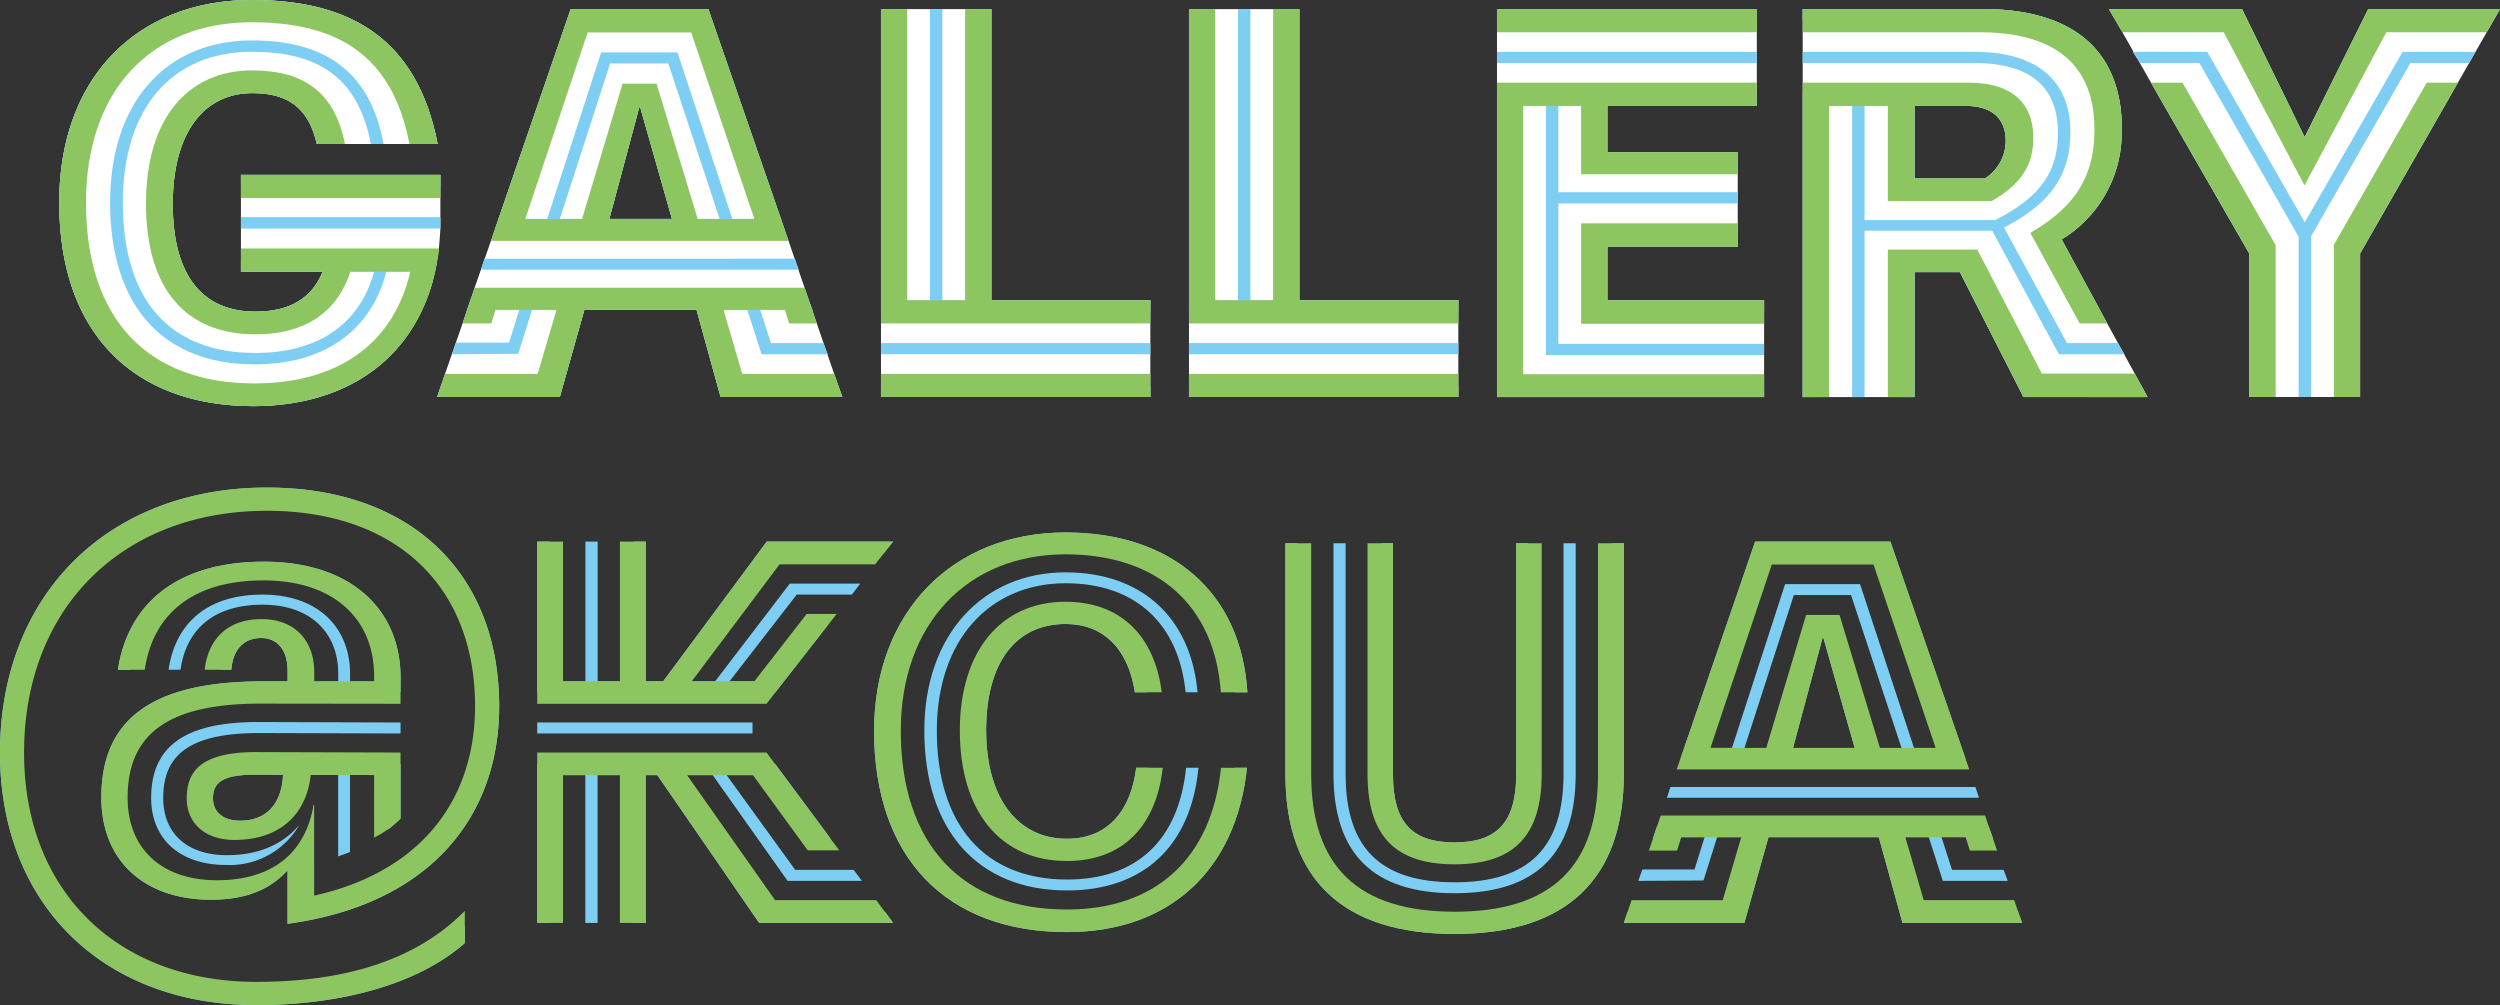 <svg xmlns="http://www.w3.org/2000/svg" width="295.476" height="118.794" viewBox="0 0 295.476 118.794"><rect x="0" y="0" width="295.476" height="118.794" fill="#333333" stroke="none"/><g transform="translate(929 -3232)"><g transform="translate(-777.762 3256)"><g transform="translate(-144.238 -24)"><path d="M74.115,43.764l-.8-2.319h.025l-.307-.823-.969-2.815-.485-1.416H71.6l-.312-.851-1.4-4.092H69.9l-.435-1.291h-.02l-.723-2.112L59.246.655H42.978L33.551,28.044l-.733,2.112H32.8l-.307.93-.867,2.5L31.183,34.9h-.011l-.5,1.488h.007l-.48,1.416-1.227,3.533-.038.105h0l-.806,2.319-.485,1.418h0L27.193,46.5h14.5l2.9-10.305H57.848L60.694,46.5H75.083ZM51.085,12.25h.105l3.76,13.208H47.542Z" transform="translate(17.473 0.421)" fill="#fff"/><path d="M166.2,46.506l-.039-.071-1.464-2.7-1.255-2.288h.016l-.529-.933-1.485-2.707-5.25-9.671-.141-.26a14.774,14.774,0,0,0,7.086-13.262,14.418,14.418,0,0,0-1.983-7.758,11.186,11.186,0,0,0-1.207-1.61c-.049-.054-.09-.115-.141-.169C157.022,2.131,152.566.654,146.768.654H125.454V1.975h0V5.711h0V7.034h0v3.735h0V46.506H138.66V31.739h5.369l7.516,14.766ZM146.981,20.682H138.66V12.089h5.959c2.05,0,3.4.595,4.142,1.662a4.335,4.335,0,0,1,.69,2.525A5.3,5.3,0,0,1,146.981,20.682Z" transform="translate(80.609 0.42)" fill="#fff"/><path d="M116.5,35.069V28.735h15.409V17.565H116.5V12.09h17.664V.654H103.455V46.506h31.571V35.069Z" transform="translate(66.474 0.42)" fill="#fff"/><path d="M72.175,35.067V.655H59.13V46.5H90.965V35.067Z" transform="translate(37.993 0.421)" fill="#fff"/><path d="M94.337,35.067V.655H81.292V46.5h31.835V35.067Z" transform="translate(52.233 0.421)" fill="#fff"/><path d="M178.141.654,170.624,15.8,163.216.654H147.484l1.6,2.738L150.4,5.711h-.066l.56.871,1.572,2.77.815,1.417h-.005l10.8,18.769V46.5h13.1V29.54l10.744-18.769.811-1.417,1.329-2.321h0l.282-.5,1.8-3.145.811-1.416h0l.757-1.322Z" transform="translate(94.765 0.42)" fill="#fff"/><path d="M21.476,20.671V32.107h9.663c-1.288,3.168-3.919,4.726-7.945,4.726-6.122,0-9.771-4.082-9.771-12.725,0-8.536,3.758-13.1,9.4-13.1,4.241,0,6.657,1.772,7.625,6.013h14.28C42.307,4.565,34.415,0,22.764,0,9.234,0,0,9.128,0,23.947,0,39.355,8.751,48,22.979,48c.747,0,1.48-.03,2.2-.082.227-.016.445-.046.667-.067.493-.048.982-.1,1.462-.169.235-.034.462-.082.693-.123.458-.08.915-.168,1.362-.271.205-.049.407-.105.609-.158.463-.122.92-.253,1.368-.4.164-.054.327-.112.488-.169.475-.169.94-.35,1.395-.549.123-.053.245-.107.366-.163q.717-.328,1.4-.706c.092-.051.184-.1.274-.154.46-.264.9-.549,1.337-.848l.241-.166q.613-.441,1.189-.933c.1-.082.2-.163.292-.246.327-.289.639-.595.944-.907.145-.148.291-.291.43-.442.215-.237.419-.483.623-.731s.43-.522.632-.793c.092-.128.179-.26.269-.389a21.1,21.1,0,0,0,3.461-8.929.523.523,0,0,0,.071-.189c.034-.263.064-.529.092-.795.01-.087.031-.166.041-.253h-.016c.122-1.243.179-2.362.179-2.362V20.671Z" fill="#fff"/><path d="M31.171,34.9l-.5,1.488h1.59l.064-.194h4.579l-1.214,3.881H29.427l-.494,1.368,7.845-.048,1.638-5.2h4.622l-2.582,8.988H27.64L27.193,46.5h14.5l2.9-10.307h13.26L60.694,46.5h14.39l-.494-1.319H61.872L59.326,36.2h4.527l1.685,5.25h7.807l-.494-1.319H66.644L65.382,36.2H70l.066.194h1.541L71.059,34.9ZM32.8,30.156l-.429,1.294H69.9l-.435-1.294Zm18.283-17.9h.107L54.95,25.458h-7.41ZM47.638,7.08h6.879l6.061,18.378H56.389L52.25,10.92H50.006L45.929,25.458H41.688ZM44.024,1.991H58.2l8.065,23.467H62.081L55.6,5.771H46.58L40.2,25.458H36.009ZM42.978.654l-8.972,26.1H68.271L59.246.654Z" transform="translate(17.473 0.42)" fill="#7ecef4"/><path d="M115.03,27.413V36.4h19.993V35.07H116.5V28.735H131.91V27.413ZM103.455,10.775v35.73h31.568V45.178h-30.1V12.091h4.317V41.545h25.78V40.224h-24.31v-16.6h21.2V22.3h-21.2V12.091h4.323v6.764H131.91V17.567H116.5V12.091h17.664V10.775Zm0-3.742h30.711V5.711H103.455Zm0-5.057h30.711V.654H103.455Z" transform="translate(66.474 0.42)" fill="#7ecef4"/><path d="M59.129,46.5H90.966V45.183H59.129Zm0-5.057H90.966V40.126H59.129ZM70.7.654V35.07H66.387V.654h-1.47V35.07H60.6V.654h-1.47V36.391H90.966V35.07H72.174V.654Z" transform="translate(37.993 0.42)" fill="#7ecef4"/><path d="M81.291,46.5h31.837V45.183H81.291Zm0-5.057h31.837V40.126H81.291ZM92.869.654V35.07H88.551V.654h-1.47V35.07H82.764V.654H81.291V36.391h31.837V35.07H94.338V.654Z" transform="translate(52.233 0.42)" fill="#7ecef4"/><path d="M147.649,26.48l1.306-.539,7.73,14.185h6.03l.747,1.321h-7.727ZM137.179,11.5h1.482V21.981h-1.482Zm0,18.942h1.488V46.506h-1.488Zm6.856,1.3h-6.856v-1.3h7.791l7.495,14.694h13l.746,1.37H151.547ZM131.291,11.5h1.472V46.506h-1.472Zm-5.836,0h1.472V46.506h-1.472Zm11.724,9.18h9.8a5.3,5.3,0,0,0,2.47-4.4c0-2.631-1.5-4.188-4.832-4.188H125.455V10.769h19.219c4.1,0,6.25,2.089,6.25,5.445,0,2.582-1.257,4.251-3.323,5.765H137.179ZM132,25.588h16.215c5.342-2.733,7.4-5.691,7.4-10.32,0-5.626-3.505-8.236-9.885-8.236H125.455V5.711H145.8c7.005,0,11.291,3.131,11.291,9.487,0,5.223-2.5,8.709-8.6,11.651H132Zm22.233,1.922c5.062-3.157,7.436-6.851,7.436-12.9,0-8.548-5.181-12.639-14.931-12.639H125.455V.654h21.314c10.309,0,16.376,4.671,16.376,13.96a14.771,14.771,0,0,1-7.088,13.26l4.617,8.515H159.1Z" transform="translate(80.61 0.42)" fill="#7ecef4"/><path d="M153.277,10.77l10.8,18.769V46.5h1.482V29.223L154.969,10.77Zm32.956,0L175.7,29.223V46.5h1.47V29.54L187.918,10.77ZM182.2,5.711,170.636,25.856,159.107,5.711h-8.771l.849,1.321h7l11.729,20.537V46.5h1.472V27.5L183.124,7.032h6.936l.752-1.321ZM178.14.654l-7.516,15.141L163.216.654H147.484l.8,1.322h13.934l8.359,16.889h.054l8.5-16.889h13.815l.757-1.322Z" transform="translate(94.765 0.42)" fill="#7ecef4"/><path d="M21.476,25.665h23.57v1.342H21.476Zm0-4.993h23.57v1.289H21.476ZM0,23.947C0,9.128,9.234,0,22.764,0,34.415,0,42.307,4.565,44.723,17.02h-1.5C40.965,5.424,33.877,1.289,22.764,1.289,9.932,1.289,1.5,9.665,1.5,23.947c0,14.872,7.947,22.71,21.476,22.71,10.148,0,17.61-4.67,19.972-14.55H38.657C36.831,39.3,31.033,43.059,23.194,43.059c-10.952.054-17.181-6.925-17.181-19.113,0-11.812,6.55-19.167,16.751-19.167C30.926,4.78,36.67,8,38.334,17.02h-1.5c-1.557-8.106-6.5-10.9-14.067-10.9-9.4,0-15.248,6.6-15.248,17.825,0,11.6,5.585,17.771,15.678,17.771,7.14,0,12.294-3.221,14.013-9.611H32.644c-1.45,4.028-4.671,6.013-9.45,6.013-6.981,0-11.222-4.617-11.222-14.013,0-9.234,4.3-14.389,10.846-14.389,4.939,0,8,2.2,9.128,7.3h-1.5c-.967-4.241-3.384-6.013-7.625-6.013-5.637,0-9.4,4.565-9.4,13.1,0,8.643,3.65,12.725,9.771,12.725,4.026,0,6.657-1.557,7.945-4.726H21.476V30.765H44.669C42.737,42.148,34.2,48,22.979,48,8.751,48,0,39.355,0,23.947" fill="#7ecef4"/><path d="M31.628,33.586,30.2,37.808h3.393l.494-1.611H41.3l-2.222,7.57H28.128L27.193,46.5h14.5l2.9-10.305h13.26L60.694,46.5h14.39l-.966-2.735H63.252L61.039,36.2h7.249l.514,1.611h3.265l-1.45-4.221ZM51.085,12.251h.107L54.95,25.457h-7.41Zm-6.1-8.837H57.217l7.472,22.043h-6.7L53.125,9.471H49.109L44.32,25.457H37.608ZM42.978.655,33.55,28.046H68.726L59.246.655Z" transform="translate(17.473 0.421)" fill="#8dc661"/><path d="M113.4,25.974V37.851h21.626V35.07H116.5V28.735H131.91V25.974ZM103.455,9.353V46.506h31.568v-2.7H106.558V12.091h6.84v8.086H131.91v-2.61H116.5V12.091h17.664V9.353Zm0-5.961h30.711V.654H103.455Z" transform="translate(66.474 0.42)" fill="#8dc661"/><path d="M59.13,46.5H90.966V43.765H59.13ZM69.072.655V35.07h-6.84V.655h-3.1V37.808H90.966V35.07H72.175V.655Z" transform="translate(37.993 0.421)" fill="#8dc661"/><path d="M81.292,46.5h31.837V43.766H81.292ZM91.236.654V35.07H84.4V.654h-3.1V37.808h31.837V35.07H94.339V.654Z" transform="translate(52.233 0.42)" fill="#8dc661"/><path d="M146.983,20.682a5.3,5.3,0,0,0,2.47-4.4c0-2.63-1.5-4.187-4.832-4.187h-5.959v8.59Zm-11.467,8.387h10.565l7.635,14.666H164.7l1.5,2.771H151.547l-7.516-14.765h-5.369V46.506h-3.145ZM125.454,9.353h19.618c4.96,0,7.635,2.277,7.635,6.518,0,3.351-1.547,5.519-4.929,7.483H135.516V12.091h-6.938V46.506h-3.124Zm26.9,17.749c5.24-3.039,7.58-6.593,7.58-12.23,0-7.786-4.854-11.478-13.572-11.478H125.454V.654h21.314c10.309,0,16.378,4.671,16.378,13.96a14.774,14.774,0,0,1-7.089,13.262l5.391,9.932h-3.254Z" transform="translate(80.609 0.42)" fill="#8dc661"/><path d="M152.467,9.353,164.074,29.54V46.5H167.2V28.562L156.181,9.353Zm32.588,0L174.07,28.52V46.5h3.1V29.54L188.73,9.353ZM178.14.654l-7.516,15.141L163.216.654H147.484l1.6,2.738h11.972l9.535,18.071h.031l9.653-18.071h11.866L193.712.654Z" transform="translate(94.765 0.42)" fill="#8dc661"/><path d="M21.476,20.671h23.57V23.41H21.476ZM0,23.947C0,9.128,9.234,0,22.764,0,34.415,0,42.307,4.565,44.723,17.02H41.394C39.355,6.389,32.751,2.631,22.764,2.631c-11.866,0-19.6,8-19.6,21.315,0,13.852,7.355,21.368,19.917,21.368,9.343,0,16.322-4.241,18.416-13.208H34.415c-1.61,4.941-5.529,7.41-11.22,7.41-8.162,0-12.94-5.261-12.94-15.463,0-9.985,4.887-15.731,12.564-15.731,5.9,0,9.717,2.416,10.952,8.7H30.443c-.967-4.241-3.384-6.013-7.625-6.013-5.637,0-9.4,4.565-9.4,13.1,0,8.643,3.65,12.725,9.771,12.725,4.026,0,6.657-1.557,7.945-4.726H21.476V29.369H44.884C43.7,40.59,35.6,48,22.979,48,8.751,48,0,39.355,0,23.947" fill="#8dc661"/></g></g><g transform="translate(-809.501 3320.21)"><g transform="translate(-119.499 -30.584)"><path d="M39.1,30.235H67.248l6.512,8.777h-1.8L66.5,31.534H61.485l8.107,11.2H76.5l.981,1.3H68.694l-8.855-12.5H54.987L66.272,47.7H80.225l.934,1.3H65.327L53.294,31.534H51.921V49H50.476V31.534H46.233V49H44.786V31.534H40.544V49H39.1Zm0-4.929H64.541v1.3H39.1Zm0-21.374h1.447V20.451h4.248V3.932h1.445V20.451h4.243V3.932h1.44V20.451h2.059L66.224,3.932H81.159L80.12,5.23H67.037L55.717,20.451h4.406L68.952,8.9h8.323l-.992,1.3H69.765L61.823,20.451h4.755l5.1-6.575h1.71l-6.139,7.853H39.1Z" transform="translate(24.395 2.453)" fill="#7ecef4"/><path d="M122.092,37.6l-.49,1.463h1.562l.062-.192h4.5l-1.192,3.815h-6.16l-.486,1.346,7.711-.045,1.609-5.115h4.544L131.217,47.7h-12.6l-.438,1.3h14.25l2.85-10.133h13.035L151.114,49h14.145l-.486-1.3h-12.5l-2.5-8.834h4.45l1.658,5.161h7.673l-.486-1.3h-6.1l-1.241-3.863h4.539l.063.192h1.515L161.3,37.6Zm1.6-4.666-.422,1.273h36.89l-.427-1.273Zm17.971-17.6h.106l3.694,12.984h-7.283Zm-3.388-5.081h6.759L151,28.316h-4.115l-4.07-14.292h-2.207l-4,14.292h-4.169Zm-3.552-5.005H148.66l7.927,23.07h-4.112L146.1,8.961h-8.859l-6.277,19.354h-4.115ZM133.7,3.932l-8.82,25.655h33.682L149.69,3.932Z" transform="translate(73.74 2.453)" fill="#7ecef4"/><path d="M86.257,12.8c5.25,0,8.724,3.441,9.641,9.362H94.436c-.792-5.171-3.746-8.074-8.18-8.074-5.965,0-9.395,4.645-9.395,12.561S80.5,39.47,86.414,39.47c5.067,0,7.6-3.643,8.18-8.393h1.463c-.638,5.552-3.79,9.685-9.643,9.685-6.848,0-11-5.569-11-14.117,0-8.5,3.99-13.849,10.846-13.849m0-4.813c8.937,0,14.788,5.309,15.585,14.175h-1.41c-.814-8.168-6-12.888-14.175-12.888-9,0-15.231,6.718-15.231,17.427,0,11.131,5.653,17.591,15.389,17.591,8.175,0,13.183-4.56,14.075-13.211h1.458c-.9,9.352-6.575,14.5-15.533,14.5-10.535,0-16.865-7.11-16.865-18.883,0-11.295,6.89-18.714,16.707-18.714M63.617,26.7c0-13.932,9.182-23.432,22.64-23.432,12.615,0,20.741,7.124,21.48,18.893h-1.452c-.7-11.168-8.065-17.605-20.028-17.605C73.479,4.554,65.067,13.3,65.067,26.7c0,14.445,7.725,22.5,21.353,22.5,11.452,0,18.619-6.554,19.811-18.123h1.452C106.416,43.222,98.495,50.5,86.414,50.5c-14.3,0-22.8-8.813-22.8-23.8" transform="translate(39.694 2.038)" fill="#7ecef4"/><path d="M104.826,31.337V4.051h1.44V31.337c0,5.648,2.17,8.074,7.283,8.074,5.067,0,7.283-2.426,7.283-8.074V4.051h1.44V31.337c0,6.343-2.764,9.357-8.724,9.357-6.007,0-8.724-3.014-8.724-9.357m-5.59,0V4.051h1.436V31.337c0,8.74,4.1,12.787,12.878,12.787,8.729,0,12.876-4.047,12.876-12.787V4.051h1.436V31.337c0,9.458-4.734,14.081-14.312,14.081S99.236,40.795,99.236,31.337m-5.687,0V4.051h1.439V31.337c0,11.848,6.064,17.607,18.562,17.607s18.56-5.759,18.56-17.607V4.051h1.442V31.337c0,12.456-6.809,18.895-20,18.895s-20-6.439-20-18.895" transform="translate(58.37 2.528)" fill="#7ecef4"/><path d="M45.9,33.354H47.34v5.752c-.443.448-.95.882-1.436,1.3Zm-5.932,0h1.4v9.721c-.448.2-.948.338-1.4.523ZM33.988,21.639c0-2.376-1.161-3.854-3.113-3.854-2.006,0-3.326,1.267-3.537,3.746h-1.4c.274-3.139,2.163-4.924,4.94-4.924,2.848,0,4.523,2.106,4.523,5.031v1.9h-1.41Zm-10.2,15.093c0-2.655,1.694-4.1,6.4-4.1l17.152.052v1.3l-17.152-.054c-3.852,0-5.013.9-5.013,2.8,0,1.635,1.213,2.639,3.219,2.639,3.219,0,5.067-2.165,5.067-5.911V33.2h1.462v.263c0,4.37-2.407,7.124-6.554,7.124-2.728,0-4.581-1.488-4.581-3.852M39.977,22.008c0-4.813-3.224-8.165-8.945-8.165-5.737,0-9.015,2.876-9.695,7.689h-1.41c.8-5.53,4.593-8.881,11.1-8.881,6.608,0,10.345,3.932,10.345,9.357v1.53h-1.4ZM17.865,36.679c0-6.085,4-9.018,12.8-8.966l16.676.052v1.3l-16.676-.052c-8.086,0-11.374,2.449-11.374,7.662,0,4.2,2.819,6.772,7.521,6.772,4.006,0,6.756-1.431,8.571-3.584a9.51,9.51,0,0,1-8.682,4.74c-5.4,0-8.834-3.035-8.834-7.928M45.914,22.43c0-7.321-5.133-12.493-14.723-12.493-9.516,0-14.768,4.438-15.808,11.6H13.932c1.215-7.863,7.02-12.771,17.259-12.771,10.4,0,16.149,5.752,16.149,13.669v1.108H45.914ZM0,31.349C0,12.665,12.772,0,31.56,0,48.553,0,59,10.08,59,25.86c0,12.878-8.021,23.38-25.015,25.7V45.229c-2.163,2.428-5.21,3.483-9.024,3.483-7.97,0-12.984-4.645-12.984-12.085,0-9.341,6.122-13.722,19.1-13.722H47.34v1.278H31.084c-12.243,0-17.716,3.906-17.716,12.444,0,6.772,4.448,10.882,11.722,10.882A13.293,13.293,0,0,0,35.334,43.1h.057v7.48l-.659-.628C50.143,47.509,57.42,37.91,57.42,25.86c0-14.94-9.763-24.382-25.86-24.382-17.9,0-29.977,12.022-29.977,29.871,0,17.058,11.494,28.341,28.71,28.341,9.817,0,18.578-2.1,24.647-7.917v2.058c-5.489,4.856-14.619,7.337-24.647,7.337C12.191,61.168,0,49.24,0,31.349" fill="#7ecef4"/><path d="M39.1,28.863H66.2l8.592,11.559H71.069L64.6,31.534h-7.79l10.4,14.776H79.165L81.159,49H65.327L53.294,31.534H51.921V49h-3.05V31.534H42.147V49H39.1Zm0-24.931h3.05V20.451h6.725V3.932h3.05V20.451h2.059L66.224,3.932H81.159L79.038,6.623h-11.3L57.358,20.451h7.4l6.186-7.969h3.547L66.2,23.1H39.1Z" transform="translate(24.395 2.453)" fill="#8dc661"/><path d="M122.541,36.306l-1.4,4.148h3.336l.486-1.583h7.093l-2.186,7.441H119.1L118.182,49h14.25l2.85-10.133h13.035L151.114,49h14.145l-.95-2.693H153.626l-2.174-7.441h7.126l.505,1.583h3.211l-1.426-4.148Zm19.127-20.973h.106l3.694,12.984h-7.283Zm-6-8.688h12.022l7.347,21.672h-6.587L143.673,12.6h-3.948l-4.708,15.718h-6.6ZM133.7,3.932l-9.268,26.927H159.01L149.69,3.932Z" transform="translate(73.74 2.453)" fill="#8dc661"/><path d="M86.257,11.457c6.387,0,10.5,3.927,11.356,10.7H94.436c-.792-5.171-3.746-8.074-8.18-8.074-5.965,0-9.395,4.645-9.395,12.561S80.5,39.47,86.414,39.47c5.067,0,7.6-3.643,8.18-8.393H97.73c-.739,6.713-4.568,11.02-11.316,11.02-7.948,0-12.665-5.921-12.665-15.431,0-9.343,4.823-15.21,12.508-15.21M63.617,26.7c0-13.932,9.182-23.432,22.64-23.432,12.615,0,20.741,7.124,21.48,18.893H104.6c-.726-10.3-7.514-16.308-18.344-16.308C74.614,5.851,66.771,14.1,66.771,26.7c0,13.406,7.2,21.132,19.643,21.132,10.481,0,17.11-6.038,18.2-16.753h3.071C106.416,43.217,98.5,50.5,86.414,50.5c-14.3,0-22.8-8.813-22.8-23.8" transform="translate(39.694 2.038)" fill="#8dc661"/><path d="M103.259,31.337V4.051h3.008V31.337c0,5.648,2.163,8.074,7.283,8.074,5.067,0,7.283-2.426,7.283-8.074V4.051h3.008V31.337C123.841,38.6,120.559,42,113.55,42c-7.063,0-10.291-3.4-10.291-10.661m-9.71,0V4.051H96.6V31.337c0,10.945,5.552,16.266,16.952,16.266S130.5,42.282,130.5,31.337V4.051h3.051V31.337c0,12.456-6.809,18.895-20,18.895s-20-6.439-20-18.895" transform="translate(58.37 2.528)" fill="#8dc661"/><path d="M44.215,33.354H47.34v5.773a12.245,12.245,0,0,1-3.124,2.249ZM33.988,21.639c0-2.376-1.161-3.854-3.113-3.854-2.006,0-3.326,1.267-3.537,3.746H24.192c.434-3.779,2.84-5.984,6.746-5.984,3.936,0,6.2,2.587,6.2,6.238v1.752H33.988ZM22.071,36.711c0-3.526,2.142-5.468,8.307-5.447l16.962.054v2.67l-17.152-.054c-3.852,0-5.013.9-5.013,2.8,0,1.635,1.213,2.639,3.219,2.639,3.219,0,5.067-2.165,5.067-5.911V31.93h3.314l.021.516c.063,5.646-3.284,9.2-9.078,9.2-3.43,0-5.646-1.911-5.646-4.94m22.144-14.45c0-6.587-4.612-11.283-13.089-11.283-8.37,0-13.066,4.021-14.016,10.554H13.932c1.215-7.863,7.02-12.771,17.259-12.771,10.4,0,16.149,5.752,16.149,13.669v1.108H44.215ZM0,31.349C0,12.665,12.772,0,31.56,0,48.553,0,59,10.08,59,25.86c0,12.878-8.021,23.38-25.015,25.7V45.229c-2.163,2.428-5.226,3.483-9.024,3.483-7.97,0-12.984-4.645-12.984-12.085,0-9.341,6.122-13.722,19.1-13.722H47.34v2.65l-16.423-.021c-10.926-.021-15.834,3.493-15.834,11.114,0,6.059,4.042,9.763,10.577,9.763,5.309,0,9.984-2.163,11.3-8.36l.094-.57h.075V50.666l-2.545-1.954c14.7-2.28,21.564-11.452,21.564-22.852,0-14.164-9.287-23.115-24.593-23.115-17.142,0-28.71,11.515-28.71,28.6,0,16.3,10.988,27.075,27.443,27.075,9.817,0,18.578-2.228,24.647-8.391v3.8c-5.489,4.856-14.619,7.337-24.647,7.337C12.191,61.168,0,49.24,0,31.349" fill="#8dc661"/></g></g></g></svg>